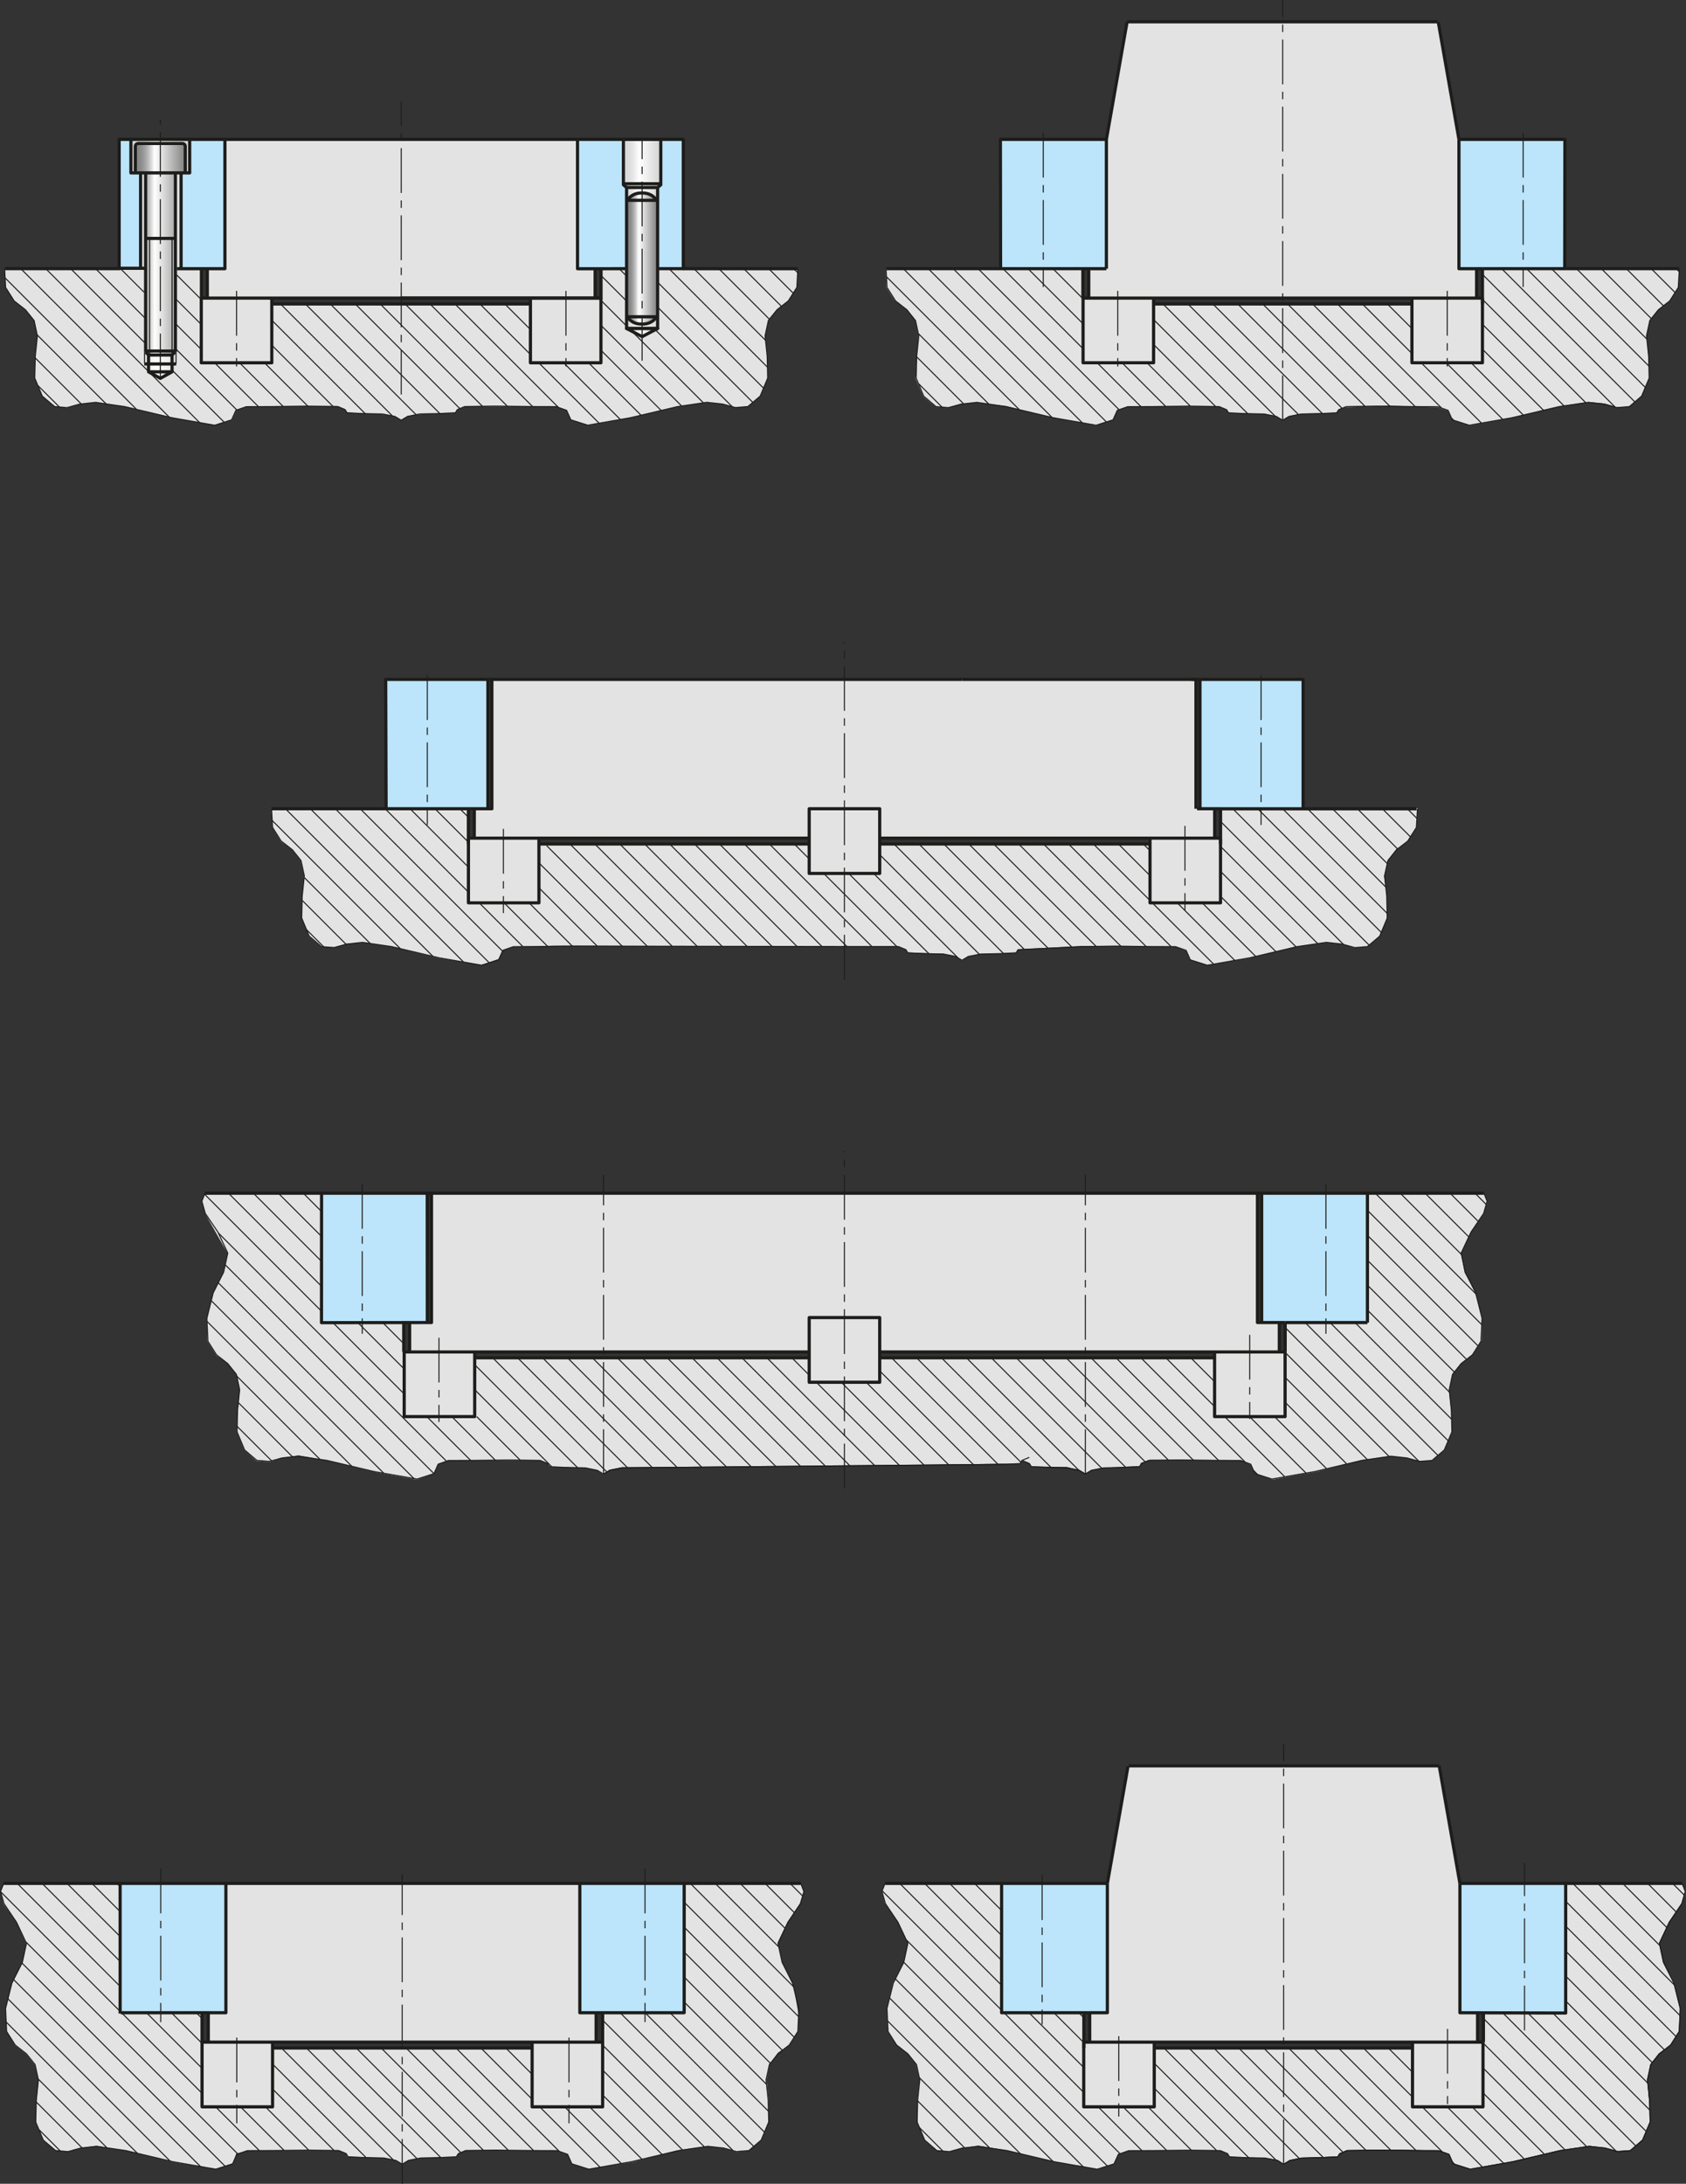 <?xml version="1.0" encoding="UTF-8"?>
<svg xmlns="http://www.w3.org/2000/svg" xmlns:xlink="http://www.w3.org/1999/xlink" viewBox="0 0 451.92 585.08">
  <rect x="0" y="0" width="451.92" height="585.08" fill="#333333" stroke="none"/>
  <defs>
    <style>
      .cls-1 {
        fill: url(#linear-gradient);
      }

      .cls-1, .cls-2, .cls-3, .cls-4, .cls-5, .cls-6 {
        stroke-width: 0px;
      }

      .cls-2 {
        fill: #e3e3e3;
      }

      .cls-3 {
        fill: url(#linear-gradient-2);
      }

      .cls-4 {
        fill: url(#linear-gradient-3);
      }

      .cls-5 {
        fill: #bce4fa;
      }

      .cls-7, .cls-8, .cls-9 {
        fill: none;
        stroke: #1d1d1b;
        stroke-linejoin: round;
      }

      .cls-7, .cls-9 {
        stroke-width: .28px;
      }

      .cls-8 {
        stroke-width: .85px;
      }

      .cls-9 {
        stroke-dasharray: 0 0 0 0 12 2 2 2;
      }

      .cls-6 {
        fill: url(#linear-gradient-4);
      }
    </style>
    <linearGradient id="linear-gradient" x1="35" y1="69.36" x2="50.92" y2="69.36" gradientUnits="userSpaceOnUse">
      <stop offset="0" stop-color="#d6d6d6"/>
      <stop offset=".13" stop-color="#dadada"/>
      <stop offset=".27" stop-color="#e6e6e6"/>
      <stop offset=".4" stop-color="#fbfbfb"/>
      <stop offset=".42" stop-color="#fff"/>
      <stop offset="1" stop-color="#d1d1d1"/>
    </linearGradient>
    <linearGradient id="linear-gradient-2" x1="166.92" y1="63.86" x2="177.25" y2="63.86" xlink:href="#linear-gradient"/>
    <linearGradient id="linear-gradient-3" x1="36.08" y1="66.74" x2="49.75" y2="66.74" gradientUnits="userSpaceOnUse">
      <stop offset="0" stop-color="gray"/>
      <stop offset=".07" stop-color="#848484"/>
      <stop offset=".14" stop-color="#909090"/>
      <stop offset=".21" stop-color="#a5a5a5"/>
      <stop offset=".28" stop-color="#c2c2c2"/>
      <stop offset=".35" stop-color="#e7e7e7"/>
      <stop offset=".39" stop-color="#fff"/>
      <stop offset="1" stop-color="gray"/>
    </linearGradient>
    <linearGradient id="linear-gradient-4" x1="168" y1="69.24" x2="176.17" y2="69.24" xlink:href="#linear-gradient-3"/>
  </defs>
  <g id="Ebene_2" data-name="Ebene 2">
    <polygon class="cls-2" points="1.23 71.99 1.54 76.99 3.83 80.69 6 82.28 7.08 83.24 9.25 85.9 10.04 89.9 9.79 92.4 9.5 95.11 9.38 99.03 9.33 101.44 11.33 106.11 14.83 108.94 18.04 109.28 21.33 108.28 25.67 107.82 33.5 108.94 46.33 111.99 57.46 113.94 62.17 112.53 63.38 109.86 66 108.94 90.5 108.78 92.5 109.61 93.04 110.53 102.63 111.03 105.92 111.53 107.5 112.61 109.33 111.44 112.5 111.03 122.17 110.61 122.54 109.78 124.67 108.9 149.38 108.94 151.83 109.94 153.04 112.53 157.67 113.99 168.71 111.99 181.75 108.94 189.46 107.82 193.75 108.32 194.67 108.61 197.13 109.19 200.52 108.92 203.83 106.09 205.75 101.32 205.69 95.46 205.08 90.03 206 85.78 208.25 83.05 211.33 80.61 213.65 76.92 213.79 72.07 176.5 71.94 176.17 88.11 172.17 90.44 167.83 88.11 167.94 71.96 161.33 71.94 161.19 79.86 142.13 79.92 142.19 81.44 72.75 81.4 72.83 79.84 53.9 79.9 53.98 72.03 47.06 71.99 47.02 93.84 46.23 95.19 46.17 99.61 43 101.44 39.88 99.63 39.77 95.09 39.08 94.24 39 71.92 1.23 71.99"/>
    <polygon class="cls-2" points="60.25 37.36 60.33 71.86 55.5 72.19 55.42 79.69 159.5 79.86 159.42 72.03 154.92 72.19 154.67 37.44 60.25 37.36"/>
    <polygon class="cls-1" points="35 37.28 35 46.11 37.67 46.36 37.58 71.78 39 71.92 39.08 94.24 38.75 97.44 39.83 97.53 39.88 99.63 43 101.44 46.17 99.61 46.23 95.19 47.02 93.84 47.06 71.99 48.75 71.78 48.67 46.28 50.83 46.36 50.92 37.36 35 37.28"/>
    <polygon class="cls-3" points="167 37.28 166.92 49.53 168 50.53 167.83 88.11 172.17 90.44 176.17 88.11 176.08 50.36 177.25 49.36 177.08 37.44 167 37.28"/>
    <polygon class="cls-2" points="72.75 216.61 73 221.69 75.25 225.44 78.17 227.53 80.58 230.61 81.5 234.61 80.92 241.28 80.92 245.78 82.83 250.94 86.08 253.61 89.67 253.78 92.92 252.86 97.25 252.53 105.17 253.69 117.42 256.69 128.92 258.53 133.67 256.94 134.75 254.61 137.58 253.69 148.58 253.36 226.33 253.61 240.67 253.53 242.83 254.44 243.17 255.19 252.83 255.53 256.42 256.36 257.83 257.36 259.42 256.28 262.58 255.61 272.33 255.28 272.83 254.36 289.92 253.44 315 253.61 318 254.78 318.92 257.11 323.58 258.61 334.67 256.78 347.17 253.69 355.5 252.53 360.08 253.03 362.92 253.94 366.42 253.69 369.75 250.94 371.75 246.03 371.75 240.19 371 234.69 372 230.53 374.33 227.44 377.25 225.53 379.67 221.69 380 216.53 327.25 216.69 327.17 224.36 308.25 224.36 308.17 226.28 235.83 226.28 235.92 216.61 217 216.69 216.83 226.03 144.58 225.94 144.5 224.53 125.67 224.61 125.42 216.69 72.75 216.61"/>
    <polygon class="cls-2" points="131.83 181.94 131.83 216.61 127.08 216.78 127.17 224.44 216.92 224.36 217 216.69 235.92 216.61 235.75 224.61 325.67 224.69 325.42 216.69 320.33 216.36 320.5 182.03 131.83 181.94"/>
    <polygon class="cls-2" points="55 319.61 54.08 321.78 55 325.19 61 335.78 59.83 340.94 57.08 346.53 55.42 353.36 55.58 359.36 58 363.19 61 365.19 63.42 368.36 64.25 372.53 63.75 377.86 63.42 383.53 65.42 388.44 68.75 391.44 72.33 391.69 75.58 390.61 80.08 389.94 87.5 391.28 100.58 394.44 111.75 396.44 116.33 394.86 117.33 392.28 120.25 391.19 136.5 391.28 144.58 391.28 146.67 392.03 147.17 393.03 156.92 393.19 160.08 393.94 161.67 395.03 163.42 393.78 166.67 393.11 171.92 393.11 181.08 393.11 226.33 392.78 273.42 392.11 273.92 391.36 276 392.03 276.5 392.86 284.17 393.03 286 393.03 289.17 393.94 290.83 394.78 292.58 393.78 295.5 393.28 305.5 392.78 305.83 391.94 308.08 391.11 332.67 391.19 335.25 392.44 336.33 394.69 341 396.44 347.33 395.28 352.75 394.36 365.08 391.19 372.67 390.11 377 390.61 380.25 391.44 383.75 391.36 387.17 388.53 389.17 383.69 389 378.36 388.42 372.78 389.33 368.28 391.58 365.28 394.75 362.94 397.17 359.19 397.25 353.28 395.33 346.03 392.58 340.94 391.58 335.78 394.33 329.94 397.67 325.19 398.67 321.94 397.75 319.69 366.58 319.78 366.33 354.28 344.67 354.53 344.58 362.28 325.5 362.28 325.5 363.86 235.83 363.86 235.83 353.11 216.92 353.11 216.83 363.86 127.25 363.94 127.25 362.11 108.17 362.19 108.17 354.36 86.25 354.28 86.17 319.86 55 319.61"/>
    <polygon class="cls-2" points="115.75 319.86 115.75 354.44 109.83 354.36 109.83 362.19 216.92 362.11 216.92 353.11 235.83 353.11 235.83 362.19 342.75 362.28 342.75 354.19 336.92 354.19 337.08 319.78 115.75 319.86"/>
    <path class="cls-2" d="M1.25,504.44l-1.08,2.33.75,3.33,3.5,4.83,2.58,5.83-1,5.08-2.83,5.5-1.67,6.83.25,5.92,2.25,3.92,3,2.33,2.33,2.92,1,4.08-.58,5.92-.17,5.42,2,4.83,3.33,2.67,3.42.25,3.58-1,3.92-.5,8.17,1.33,12.58,3.08,11.25,1.83,4.58-1.5.92-2.67,3.08-.75,24.33-.17,2.08.83.25.92,9.92.33,3,.67,1.83,1,1.67-1.08,3-.58,9.75-.25.58-.92,1.92-.92h8.42l16.25.17,2.75,1,1.08,2.5,4.58,1.42,11.83-1.92,11.75-3.08,8.42-1.17,4.25.58,3.33,1,3.25-.33,3.42-2.92,1.92-4.83v-6.17l-.5-5.08.83-4.17,2.17-3.08,3.17-2.17,2.25-3.58.17-4.33-1.42-8-2.92-6-1.25-5.5,2.58-5.42,3.33-5,1-3.08-.92-2.58-31.08.25.08,34.25-21.75.42-.17,7.83-19,.17.08,1.58-69.75.08s.42-2.42.33-2c-.08.42-18.92.42-18.92.42l-.25-8.17h-21.75l-.17-34.42-30.92-.33Z"/>
    <polygon class="cls-2" points="60.5 504.53 60.75 538.94 55.75 539.44 56 546.86 159.83 546.94 159.58 539.19 155.42 539.28 155.5 504.53 60.5 504.53"/>
    <polygon class="cls-2" points="237.25 504.61 236.33 506.78 237.17 509.94 240.67 514.86 243.33 520.69 242.25 525.78 239.33 531.28 237.75 537.94 237.92 544.28 240.25 547.78 243.25 550.19 245.5 553.03 246.5 557.28 245.92 562.44 245.83 566.03 245.92 568.61 247.83 573.44 251.08 576.19 254.5 576.53 257.83 575.53 262.25 574.86 269.58 576.11 282 579.03 293.92 581.19 298.58 579.78 299.75 577.19 302.5 576.19 327.17 576.11 329.08 576.94 329.42 577.86 339.25 578.19 342.5 578.69 344.08 579.78 345.92 578.69 349.08 578.11 358.67 577.78 359.08 576.94 361.08 576.11 375.75 575.94 385.42 576.19 388.42 577.28 389.58 579.78 394.17 581.28 405.58 579.03 417.33 576.28 426.08 574.94 430.42 575.61 433.08 576.28 437.08 576.19 440.25 573.28 442.33 568.53 442.08 563.69 441.58 557.44 442.5 553.03 444.58 550.19 447.75 548.03 450.17 544.11 450.42 538.11 448.67 530.94 445.83 525.53 444.75 520.86 447.33 515.03 450.92 509.94 451.92 506.78 450.83 504.44 419.42 504.53 419.67 539.28 397.75 539.44 397.5 547.36 378.5 547.19 378.58 548.78 309.58 548.78 309.33 547.19 290.58 547.19 290.33 539.36 268.5 539.11 268.5 504.86 237.25 504.61"/>
    <polygon class="cls-2" points="302.33 472.86 296.83 504.61 296.75 539.36 292.17 539.36 292.17 547.11 396.08 547.19 395.92 539.28 391.25 539.28 391.25 504.78 385.58 473.03 302.33 472.86"/>
    <polygon class="cls-2" points="237.42 71.94 237.58 77.03 239.83 80.53 243.17 83.03 245.33 85.78 246.17 90.03 245.75 95.69 245.42 101.44 247.5 106.28 250.83 109.03 254.08 109.28 257.67 108.19 261.75 107.86 269.58 108.78 281.83 111.86 289.83 113.28 293.75 114.03 298.33 112.44 299.42 110.03 302.17 108.94 326.67 108.86 328.92 109.78 329.33 110.61 339.17 110.94 342.17 111.53 343.83 112.53 345.42 111.53 348.83 110.86 358.17 110.61 358.67 109.78 360.67 109.11 372.75 108.69 385.25 109.11 388.08 110.03 389.33 112.44 393.92 114.03 404.42 112.11 417.67 108.94 425.75 107.69 430.08 108.11 433.5 109.11 436.67 108.94 440 106.03 442.08 101.11 441.83 95.36 441.33 89.78 442.17 85.94 444.42 82.94 447.58 80.53 449.92 77.03 450 71.78 397.58 72.03 397.42 79.86 378.67 79.86 378.5 81.69 309.5 81.53 309.17 79.94 290.25 79.69 290.5 71.94 237.42 71.94"/>
    <polygon class="cls-2" points="302.25 5.61 296.58 37.28 296.5 71.94 291.75 72.19 291.83 79.94 395.67 79.86 395.67 71.86 391 71.69 390.92 37.28 385.58 5.69 302.25 5.61"/>
  </g>
  <g id="Ebene_3" data-name="Ebene 3">
    <polygon class="cls-4" points="42.92 38.53 36.83 38.44 36.08 39.19 36.17 45.94 39.17 46.44 39.08 94.24 39.77 95.09 46.23 95.19 47.02 93.84 47.17 46.36 49.75 46.11 49.58 39.28 48.83 38.28 42.92 38.53"/>
    <polygon class="cls-6" points="172.17 51.78 169.92 52.11 168 53.61 168 84.61 169.75 86.28 172.17 86.69 174.08 86.36 176.17 84.86 176.08 53.69 174.42 52.19 172.17 51.78"/>
  </g>
  <g id="Ebene_1" data-name="Ebene 1">
    <polygon class="cls-5" points="31.94 37.34 31.94 71.88 37.69 71.88 37.69 46.32 35.09 46.32 35.09 37.34 31.94 37.34 31.94 37.34"/>
    <polygon class="cls-5" points="50.84 37.34 50.84 46.32 48.54 46.32 48.54 71.9 60.29 71.9 60.29 37.34 50.84 37.34 50.84 37.34"/>
    <polygon class="cls-5" points="154.8 37.35 154.8 71.99 167.99 71.99 167.99 50.24 167.1 49.35 167.1 37.35 154.8 37.35 154.8 37.35"/>
    <polygon class="cls-5" points="177.12 37.34 177.12 49.51 176.27 50.36 176.27 71.98 183.15 71.98 183.15 37.34 177.12 37.34 177.12 37.34"/>
    <polygon class="cls-5" points="268.15 37.34 296.56 37.34 296.56 71.99 268.15 71.99 268.15 37.34 268.15 37.34"/>
    <polygon class="cls-5" points="391.06 37.34 419.46 37.34 419.46 71.99 391.06 71.99 391.06 37.34 391.06 37.34"/>
    <polygon class="cls-5" points="321.64 182.03 349.29 182.03 349.29 216.68 321.64 216.68 321.64 182.03 321.64 182.03"/>
    <polygon class="cls-5" points="103.39 182.03 130.78 182.03 130.78 216.68 103.39 216.68 103.39 182.03 103.39 182.03"/>
    <polygon class="cls-5" points="86.17 319.95 114.47 319.95 114.47 354.38 86.17 354.38 86.17 319.95 86.17 319.95"/>
    <polygon class="cls-5" points="338.18 319.69 366.53 319.69 366.53 354.35 338.18 354.35 338.18 319.69 338.18 319.69"/>
    <polygon class="cls-5" points="391.32 504.61 419.67 504.61 419.67 539.34 391.32 539.34 391.32 504.61 391.32 504.61"/>
    <polygon class="cls-5" points="268.47 504.61 296.82 504.61 296.82 539.26 268.47 539.26 268.47 504.61 268.47 504.61"/>
    <polygon class="cls-5" points="155.39 504.89 183.41 504.89 183.41 539.26 155.39 539.26 155.39 504.89 155.39 504.89"/>
    <polygon class="cls-5" points="32.2 504.61 60.56 504.61 60.56 539.26 32.2 539.26 32.2 504.61 32.2 504.61"/>
    <path class="cls-8" d="M290.26,71.99h6.3M296.56,71.99v-34.65M290.31,79.87h53.5M290.26,79.87v-7.88M291.83,79.87v-7.88M309.36,81.44h34.45M395.79,79.87h-51.98M369.01,81.44h-25.2M237.56,71.98h52.7M397.34,79.87h-53.54M397.36,81.47v-9.48M395.79,79.87v-7.88M378.45,81.44h-34.64M450.07,71.98h-52.71M385.51,5.84h-83.4M296.56,37.34l5.55-31.5M391.06,37.34l-5.55-31.5M55.57,79.87v-7.88M72.68,81.44h34.86M161.1,79.87h-53.55M132.75,81.44h-25.2M159.52,79.87v-7.88M142.16,81.44h-34.62M47.02,94.34v-48.02M39.03,94.34v-48.02M39.82,95.12h6.3M46.12,95.12l.79-.79M39.82,95.12l-.79-.79M46.74,63.88h-7.71M39.03,94.05h7.87M38.68,97.51h8.57M46.12,99.62v-4.5M39.82,95.12v4.5M183.15,71.99h0ZM235.8,224.56h22.05M153.9,224.56h63M135,224.56h18.9M125.55,226.13v-9.45M235.8,226.13h22.05M144.7,226.13h72.2M257.85,182.03h63M325.58,224.56h-67.73M298.81,226.13h-40.95M327.16,216.68h-6.3M320.57,216.68v-34.65M257.85,182.03h63M327.15,224.56h-69.3M327.16,226.13v-9.45M325.58,224.56v-7.88M308.24,226.13h-50.38M379.71,216.7h-52.56M130.78,216.68v-34.65M321.64,216.68v-34.65M209.03,319.69H54.93M243.68,319.69h-34.65M338.18,319.69h-94.5M108.22,362.22h53.55M108.22,362.22v-7.87M109.8,362.22v-7.87M127.29,363.79h34.48M209.03,319.69h17.33M215.33,362.22h-53.55M186.97,363.79h-25.2M209.03,319.69h17.33M216.93,362.22h-55.16M216.8,363.79h-55.03M338.18,354.34v-34.65M338.18,319.69h59.59M366.53,319.69v34.66M344.48,362.22h-53.55M344.48,362.22v-7.87M342.91,362.22v-7.87M325.55,363.79h-34.62M243.68,319.69h-17.33M237.38,362.22h53.55M265.73,363.79h25.2M366.53,354.35h-22.05M243.68,319.69h-17.33M235.85,362.22h55.08M235.83,363.79h55.1M39.82,99.62l3.15,1.75,3.15-1.75h-6.3ZM72.85,79.87v17.33h-18.9v-17.33M47.48,71.99h12.81v-34.65M35.09,37.34v8.98h15.75v-8.98M36.27,46.32v-7.09c0-.21.08-.41.23-.56.15-.15.35-.23.56-.23h11.81c.21,0,.41.08.56.23.15.15.23.35.23.56v7.09M161.08,79.87v17.33h-18.9v-17.33M296.82,504.61h-59.59M290.49,547.14h53.58M290.52,548.71v-9.45M292.09,547.14v-7.87M309.41,548.71h34.66M391.32,504.61h59.59M396.05,547.14h-51.98M369.27,548.71h-25.2M391.32,504.61h59.59M397.67,547.14h-53.6M397.62,547.14v-7.87M396.05,547.14v-7.87M378.58,548.71h-34.51M385.77,473.11h-83.4M296.82,504.61l5.55-31.5M391.32,504.61l-5.55-31.5M107.81,504.61H.97M54.26,547.14h53.55M55.83,547.14v-7.87M73.15,548.71h34.66M107.81,504.61h106.84M161.36,547.14h-53.55M133.01,548.71h-25.2M107.81,504.61h106.84M161.36,547.14h-53.55M159.79,547.14v-7.87M142.67,548.71h-34.87M183.41,539.26h0ZM73.06,547.14v17.33h-18.9v-24.99M32.37,539.26h28.18v-34.65M32.2,504.61v34.86M142.63,547.14v17.33h18.9v-24.99M183.39,504.61v34.86M183.6,539.26h-28.18v-34.65"/>
    <path class="cls-9" d="M343.81,112.59V0M343.81,112.59V32.43M343.81,112.59V32.43M343.81,112.59V32.43M107.55,105.7V27.19M42.97,101.37V32.11M226.35,262.45v-90.36M161.77,394.94v-80.16M161.77,394.94v-80.16M161.77,394.94v-80.16M290.93,394.94v-80.16M290.93,394.94v-80.16M290.93,394.94v-80.16M226.35,398.78v-90.36M344.07,579.86v-112.59M344.07,579.86v-80.15M344.07,579.86v-80.15M344.07,579.86v-80.15M107.81,585.08v-82.91"/>
    <path class="cls-7" d="M237.5,71.98l.26,5.03,2.3,3.62,3.02,2.36,2.31,2.88.89,4.11-.57,5.49-.14,5.82,2.02,4.84,3.3,2.81,3.34.27,3.4-.94,4.25-.47,7.81,1.14,12.68,2.99,11.44,2,4.53-1.44,1.14-2.55,2.8-.98,6.43-.02,9.95-.13,8.14.13,1.96.82.52.84,4.18.21,5.4.12,3.25.65,1.68,1.01M450.14,71.98l-.29,5.03-2.3,3.62-3.02,2.36-2.31,2.88-.88,4.11.57,5.49.14,5.82-2.02,4.84-3.3,2.81-3.34.27-3.4-.94-4.25-.47-7.81,1.14-12.68,2.99-11.44,2-4.53-1.44-1.14-2.55-2.8-.98-6.43-.02-9.95-.13-8.14.13-1.97.82-.52.84-4.18.21-5.4.12-3.25.65-1.68,1.01M450.04,72.74l-.79-.79M448.99,78.37l-6.42-6.42M445.88,81.94l-9.99-9.99M442.62,85.37l-13.42-13.42M441.43,90.85l-18.9-18.9M441.97,98.08l-26.1-26.1M441,103.79l-31.81-31.81M438.2,107.67l-35.62-35.62M432.92,109.07l-35.51-35.51M425.05,107.89l-27.69-27.69M419.22,108.74l-21.8-21.8M413.72,109.92l-16.36-16.36M408.31,111.2l-13.98-13.98M378.45,88.02l-6.49-6.49M402.79,112.35l-15.26-15.26M397.09,113.35l-16.15-16.15M378.5,94.75l-13.31-13.31M389.68,112.61l-.65-.65M379.32,108.93l-27.49-27.49M372.55,108.85l-27.41-27.41M365.87,108.85l-22.06-22.06M343.81,86.79l-5.35-5.35M359.72,109.38l-15.91-15.91M343.81,93.47l-12.03-12.03M354.45,110.79l-10.64-10.64M343.81,100.15l-18.71-18.71M348.04,111.07l-4.23-4.23M343.81,106.84l-25.2-25.2M341.8,111.51l-29.94-29.94M334.44,110.83l-25.16-25.15M325.84,108.92l-16.48-16.48M319.05,108.81l-11.62-11.62M290.26,80.01l-8.04-8.04M312.44,108.88l-11.69-11.69M290.35,86.79l-14.86-14.86M290.26,93.39l-21.39-21.39M305.82,108.94l-11.72-11.72M290.1,113.27l-41.32-41.32M281.98,111.83l-39.88-39.88M273.23,109.77l-35.59-35.59M265.03,108.25l-18.89-18.89M258.29,108.19l-12.59-12.59M252.48,109.06l-6.28-6.28M1.24,71.98l.26,5.03,2.3,3.62,3.02,2.36,2.31,2.88.89,4.11-.57,5.49-.14,5.82,2.02,4.84,3.3,2.81,3.34.27,3.4-.94,4.25-.47,7.81,1.14,12.68,2.99,11.44,2,4.53-1.44,1.14-2.55,2.8-.98,6.43-.02,9.95-.13,8.14.13,1.97.82.52.84,4.18.21,5.4.12,3.25.65,1.68,1.01M213.86,71.99l-.27,5.01-2.3,3.62-3.02,2.36-2.31,2.88-.89,4.11.57,5.49.14,5.82-2.02,4.84-3.3,2.81-3.34.27-3.4-.94-4.25-.47-7.81,1.14-12.68,2.99-11.44,2-4.53-1.44-1.14-2.55-2.8-.98-6.43-.02-9.95-.13-8.14.13-1.97.82-.52.84-4.18.21-5.4.12-3.25.65-1.68,1.01"/>
    <path class="cls-8" d="M48.54,71.9v-25.58M37.68,71.6v-25.28"/>
    <line class="cls-7" x1="40.1" y1="95.12" x2="40.1" y2="64.09"/>
    <line class="cls-7" x1="46.12" y1="95.12" x2="46.12" y2="64.09"/>
    <line class="cls-7" x1="47.19" y1="94.34" x2="47.19" y2="97.37"/>
    <line class="cls-7" x1="38.75" y1="94.34" x2="38.75" y2="97.37"/>
    <line class="cls-7" x1="107.55" y1="87.08" x2="101.91" y2="81.44"/>
    <line class="cls-7" x1="107.55" y1="93.76" x2="95.23" y2="81.44"/>
    <line class="cls-7" x1="107.55" y1="100.44" x2="88.54" y2="81.44"/>
    <line class="cls-7" x1="107.55" y1="107.13" x2="81.84" y2="81.42"/>
    <line class="cls-7" x1="105.18" y1="111.44" x2="75.26" y2="81.52"/>
    <line class="cls-7" x1="97.88" y1="110.82" x2="73.02" y2="85.96"/>
    <line class="cls-7" x1="89.28" y1="108.91" x2="73.01" y2="92.64"/>
    <line class="cls-7" x1="82.5" y1="108.81" x2="70.88" y2="97.19"/>
    <line class="cls-7" x1="53.94" y1="80.25" x2="47.38" y2="73.69"/>
    <line class="cls-7" x1="75.9" y1="108.89" x2="64.2" y2="97.19"/>
    <line class="cls-7" x1="53.95" y1="86.94" x2="47.2" y2="80.19"/>
    <line class="cls-7" x1="53.89" y1="93.57" x2="47.18" y2="86.86"/>
    <line class="cls-7" x1="69.26" y1="108.94" x2="57.48" y2="97.15"/>
    <line class="cls-7" x1="38.63" y1="78.31" x2="32.25" y2="71.93"/>
    <line class="cls-7" x1="63.48" y1="109.84" x2="46.9" y2="93.26"/>
    <line class="cls-7" x1="38.97" y1="85.32" x2="25.57" y2="71.93"/>
    <line class="cls-7" x1="60.08" y1="113.12" x2="46.34" y2="99.38"/>
    <line class="cls-7" x1="36.59" y1="109.68" x2="1.39" y2="74.48"/>
    <line class="cls-7" x1="28.43" y1="108.2" x2="9.97" y2="89.74"/>
    <line class="cls-7" x1="21.77" y1="108.22" x2="9.43" y2="95.89"/>
    <line class="cls-7" x1="15.9" y1="109.03" x2="10.14" y2="103.28"/>
    <line class="cls-7" x1="213.77" y1="73.02" x2="212.57" y2="71.82"/>
    <line class="cls-7" x1="212.61" y1="78.54" x2="205.89" y2="71.82"/>
    <line class="cls-7" x1="209.45" y1="82.06" x2="199.2" y2="71.82"/>
    <line class="cls-7" x1="206.23" y1="85.53" x2="192.52" y2="71.82"/>
    <line class="cls-7" x1="205.2" y1="91.18" x2="185.84" y2="71.82"/>
    <line class="cls-7" x1="205.72" y1="98.38" x2="179.36" y2="72.02"/>
    <line class="cls-7" x1="204.65" y1="103.99" x2="176.22" y2="75.57"/>
    <line class="cls-7" x1="201.78" y1="107.81" x2="176.17" y2="82.19"/>
    <line class="cls-7" x1="168" y1="74.03" x2="166" y2="72.03"/>
    <line class="cls-7" x1="196.26" y1="108.96" x2="175.4" y2="88.11"/>
    <line class="cls-7" x1="167.83" y1="80.54" x2="160.94" y2="73.65"/>
    <line class="cls-7" x1="188.54" y1="107.93" x2="161.23" y2="80.62"/>
    <line class="cls-7" x1="182.71" y1="108.78" x2="161.07" y2="87.14"/>
    <line class="cls-7" x1="177.22" y1="109.98" x2="161.05" y2="93.81"/>
    <line class="cls-7" x1="171.82" y1="111.25" x2="157.58" y2="97.02"/>
    <line class="cls-7" x1="142.22" y1="88.34" x2="135.43" y2="81.55"/>
    <line class="cls-7" x1="166.28" y1="112.4" x2="151.05" y2="97.17"/>
    <line class="cls-7" x1="160.59" y1="113.39" x2="144.39" y2="97.19"/>
    <line class="cls-7" x1="142.06" y1="94.86" x2="128.64" y2="81.44"/>
    <line class="cls-7" x1="142.76" y1="108.93" x2="115.27" y2="81.44"/>
    <line class="cls-7" x1="136" y1="108.85" x2="108.59" y2="81.44"/>
    <line class="cls-7" x1="129.32" y1="108.86" x2="107.55" y2="87.08"/>
    <line class="cls-7" x1="123.25" y1="109.47" x2="107.55" y2="93.76"/>
    <line class="cls-7" x1="117.91" y1="110.81" x2="107.55" y2="100.44"/>
    <line class="cls-7" x1="111.54" y1="111.12" x2="107.55" y2="107.13"/>
    <polyline class="cls-7" points="72.79 216.69 73.06 221.69 75.35 225.32 78.38 227.68 80.68 230.55 81.57 234.66 81 240.15 80.86 245.97 82.88 250.81 86.18 253.62 89.52 253.89 92.92 252.95 97.18 252.48 104.99 253.62 117.67 256.61 129.11 258.61 133.64 257.17 134.79 254.62 137.58 253.64 144.01 253.62 153.96 253.49 240.86 253.62 242.82 254.44 243.34 255.28 247.52 255.5 252.92 255.62 256.17 256.26 257.85 257.28"/>
    <polyline class="cls-7" points="379.94 216.7 379.65 221.69 377.35 225.32 374.33 227.68 372.02 230.55 371.13 234.66 371.71 240.15 371.84 245.97 369.82 250.81 366.52 253.62 363.18 253.89 359.78 252.95 355.53 252.48 347.72 253.62 335.04 256.61 323.59 258.61 319.06 257.17 317.92 254.62 315.12 253.64 308.69 253.62 298.74 253.49 290.6 253.62 272.88 254.44 272.37 255.28 268.18 255.5 262.79 255.62 259.54 256.26 257.85 257.28"/>
    <line class="cls-7" x1="379.76" y1="219.23" x2="377.23" y2="216.7"/>
    <line class="cls-7" x1="378.05" y1="224.21" x2="370.55" y2="216.7"/>
    <line class="cls-7" x1="374.61" y1="227.45" x2="363.86" y2="216.7"/>
    <line class="cls-7" x1="371.84" y1="231.37" x2="357.18" y2="216.7"/>
    <line class="cls-7" x1="371.44" y1="237.65" x2="350.63" y2="216.83"/>
    <line class="cls-7" x1="371.81" y1="244.7" x2="344.04" y2="216.93"/>
    <line class="cls-7" x1="370.24" y1="249.81" x2="337.36" y2="216.93"/>
    <line class="cls-7" x1="366.98" y1="253.23" x2="330.8" y2="217.05"/>
    <line class="cls-7" x1="360.11" y1="253.04" x2="327.05" y2="219.98"/>
    <line class="cls-7" x1="353.2" y1="252.82" x2="327.12" y2="226.74"/>
    <line class="cls-7" x1="347.4" y1="253.7" x2="327.19" y2="233.49"/>
    <line class="cls-7" x1="341.99" y1="254.97" x2="327.33" y2="240.31"/>
    <line class="cls-7" x1="308.25" y1="227.92" x2="306.46" y2="226.13"/>
    <line class="cls-7" x1="336.58" y1="256.25" x2="322.23" y2="241.89"/>
    <line class="cls-7" x1="308.25" y1="234.6" x2="299.98" y2="226.32"/>
    <line class="cls-7" x1="330.97" y1="257.32" x2="315.55" y2="241.89"/>
    <line class="cls-7" x1="307.21" y1="253.6" x2="279.73" y2="226.13"/>
    <line class="cls-7" x1="300.44" y1="253.52" x2="273.05" y2="226.13"/>
    <line class="cls-7" x1="293.81" y1="253.57" x2="266.37" y2="226.13"/>
    <line class="cls-7" x1="287.33" y1="253.77" x2="259.69" y2="226.13"/>
    <line class="cls-7" x1="280.94" y1="254.07" x2="253" y2="226.13"/>
    <line class="cls-7" x1="274.55" y1="254.36" x2="246.32" y2="226.13"/>
    <line class="cls-7" x1="268.97" y1="255.46" x2="239.64" y2="226.13"/>
    <line class="cls-7" x1="262.5" y1="255.67" x2="235.8" y2="228.98"/>
    <line class="cls-7" x1="256.77" y1="256.63" x2="234.15" y2="234.01"/>
    <line class="cls-7" x1="248.99" y1="255.53" x2="227.47" y2="234.01"/>
    <line class="cls-7" x1="240.4" y1="253.62" x2="226.35" y2="239.57"/>
    <line class="cls-7" x1="226.35" y1="239.57" x2="220.78" y2="234.01"/>
    <line class="cls-7" x1="216.9" y1="230.12" x2="212.91" y2="226.13"/>
    <line class="cls-7" x1="233.71" y1="253.61" x2="226.35" y2="246.25"/>
    <line class="cls-7" x1="226.35" y1="246.25" x2="206.23" y2="226.13"/>
    <line class="cls-7" x1="227.01" y1="253.6" x2="226.35" y2="252.94"/>
    <line class="cls-7" x1="226.35" y1="252.94" x2="199.54" y2="226.13"/>
    <line class="cls-7" x1="220.32" y1="253.59" x2="192.86" y2="226.13"/>
    <line class="cls-7" x1="213.63" y1="253.58" x2="186.18" y2="226.13"/>
    <line class="cls-7" x1="206.94" y1="253.57" x2="179.5" y2="226.13"/>
    <line class="cls-7" x1="200.24" y1="253.56" x2="172.81" y2="226.13"/>
    <line class="cls-7" x1="193.55" y1="253.55" x2="166.13" y2="226.13"/>
    <line class="cls-7" x1="186.86" y1="253.54" x2="159.45" y2="226.13"/>
    <line class="cls-7" x1="180.17" y1="253.53" x2="153.05" y2="226.41"/>
    <line class="cls-7" x1="173.48" y1="253.52" x2="146.53" y2="226.58"/>
    <line class="cls-7" x1="166.78" y1="253.51" x2="144.57" y2="231.29"/>
    <line class="cls-7" x1="160.09" y1="253.5" x2="144.3" y2="237.71"/>
    <line class="cls-7" x1="125.42" y1="218.83" x2="123.58" y2="216.99"/>
    <line class="cls-7" x1="153.41" y1="253.5" x2="141.79" y2="241.88"/>
    <line class="cls-7" x1="125.55" y1="225.64" x2="116.74" y2="216.83"/>
    <line class="cls-7" x1="146.81" y1="253.58" x2="135.11" y2="241.88"/>
    <line class="cls-7" x1="125.67" y1="232.44" x2="110.21" y2="216.98"/>
    <line class="cls-7" x1="125.55" y1="239.01" x2="103.5" y2="216.95"/>
    <line class="cls-7" x1="140.17" y1="253.63" x2="128.56" y2="242.01"/>
    <line class="cls-7" x1="103.5" y1="216.95" x2="103.25" y2="216.7"/>
    <line class="cls-7" x1="124.26" y1="257.76" x2="83.2" y2="216.7"/>
    <line class="cls-7" x1="116.04" y1="256.23" x2="76.52" y2="216.7"/>
    <line class="cls-7" x1="107.29" y1="254.16" x2="72.97" y2="219.84"/>
    <line class="cls-7" x1="99.23" y1="252.78" x2="81.53" y2="235.08"/>
    <line class="cls-7" x1="92.76" y1="253" x2="80.97" y2="241.21"/>
    <line class="cls-7" x1="86.75" y1="253.66" x2="82.16" y2="249.08"/>
    <polyline class="cls-7" points="54.93 319.69 54.11 321.84 55.02 325.1 58.42 330.12 61.05 335.74 59.95 340.83 57.15 346.38 55.45 353.2 55.73 359.35 58.03 362.98 61.05 365.34 63.36 368.22 64.24 372.33 63.67 377.82 63.54 383.63 65.56 388.47 68.86 391.28 72.2 391.55 75.6 390.62 79.85 390.15 87.66 391.28 100.34 394.28 111.78 396.27 116.32 394.83 117.46 392.28 120.26 391.3 126.68 391.28 136.63 391.16 144.78 391.28 146.74 392.1 147.26 392.95 151.44 393.16 156.84 393.28 160.09 393.93 161.77 394.94"/>
    <polyline class="cls-7" points="275.9 390.46 273.93 391.28 273.93 391.28"/>
    <polyline class="cls-7" points="269.23 392.34 166.71 393.28 163.46 393.93 161.77 394.94"/>
    <polyline class="cls-7" points="273.93 391.28 273.42 392.13 269.23 392.34 166.71 393.28 163.46 393.93 161.77 394.94"/>
    <polyline class="cls-7" points="397.77 319.69 398.6 321.84 397.68 325.1 394.29 330.12 391.65 335.74 392.75 340.83 395.55 346.38 397.25 353.2 396.97 359.35 394.68 362.98 391.65 365.34 389.34 368.22 388.46 372.33 389.03 377.82 389.17 383.63 387.14 388.47 383.85 391.28 380.51 391.55 377.11 390.62 372.85 390.15 365.04 391.28 352.36 394.28 340.92 396.27 336.39 394.83 335.24 392.28 332.45 391.3 326.02 391.28 316.07 391.16 307.93 391.28 305.96 392.1 305.44 392.95 301.26 393.16 295.86 393.28 292.62 393.93 290.93 394.94"/>
    <polyline class="cls-7" points="273.93 391.28 275.9 392.1 275.9 392.1"/>
    <polyline class="cls-7" points="280.6 393.16 286 393.28 289.25 393.93 290.93 394.94"/>
    <polyline class="cls-7" points="275.9 392.1 276.42 392.95 280.6 393.16 286 393.28 289.25 393.93 290.93 394.94"/>
    <line class="cls-7" x1="290.93" y1="368.95" x2="285.77" y2="363.79"/>
    <line class="cls-7" x1="290.93" y1="375.64" x2="279.09" y2="363.79"/>
    <line class="cls-7" x1="290.93" y1="382.32" x2="272.4" y2="363.79"/>
    <line class="cls-7" x1="290.93" y1="389" x2="265.73" y2="363.8"/>
    <line class="cls-7" x1="289.16" y1="393.91" x2="259.14" y2="363.89"/>
    <line class="cls-7" x1="281.75" y1="393.19" x2="252.38" y2="363.81"/>
    <line class="cls-7" x1="254.31" y1="392.48" x2="232.25" y2="370.42"/>
    <line class="cls-7" x1="247.69" y1="392.54" x2="225.57" y2="370.42"/>
    <line class="cls-7" x1="241.07" y1="392.6" x2="218.89" y2="370.42"/>
    <line class="cls-7" x1="216.87" y1="368.4" x2="212.32" y2="363.85"/>
    <line class="cls-7" x1="234.45" y1="392.66" x2="205.61" y2="363.83"/>
    <line class="cls-7" x1="227.82" y1="392.72" x2="199.02" y2="363.92"/>
    <line class="cls-7" x1="221.2" y1="392.78" x2="192.28" y2="363.86"/>
    <line class="cls-7" x1="194.71" y1="393.02" x2="165.48" y2="363.79"/>
    <line class="cls-7" x1="188.09" y1="393.08" x2="161.77" y2="366.76"/>
    <line class="cls-7" x1="161.77" y1="366.76" x2="158.8" y2="363.79"/>
    <line class="cls-7" x1="181.47" y1="393.14" x2="161.77" y2="373.45"/>
    <line class="cls-7" x1="161.77" y1="373.45" x2="152.12" y2="363.79"/>
    <line class="cls-7" x1="174.85" y1="393.2" x2="161.77" y2="380.13"/>
    <line class="cls-7" x1="161.77" y1="380.13" x2="145.44" y2="363.79"/>
    <line class="cls-7" x1="168.23" y1="393.26" x2="161.77" y2="386.81"/>
    <line class="cls-7" x1="161.77" y1="386.81" x2="138.75" y2="363.79"/>
    <line class="cls-7" x1="162.68" y1="394.4" x2="161.77" y2="393.5"/>
    <line class="cls-7" x1="161.77" y1="393.5" x2="132.22" y2="363.94"/>
    <line class="cls-7" x1="154.83" y1="393.24" x2="127.29" y2="365.69"/>
    <line class="cls-7" x1="86.17" y1="324.58" x2="81.29" y2="319.69"/>
    <line class="cls-7" x1="147.89" y1="392.98" x2="127.16" y2="372.24"/>
    <line class="cls-7" x1="86.17" y1="331.26" x2="74.6" y2="319.69"/>
    <line class="cls-7" x1="139.43" y1="391.2" x2="127.77" y2="379.54"/>
    <line class="cls-7" x1="108.22" y1="359.99" x2="102.61" y2="354.38"/>
    <line class="cls-7" x1="86.17" y1="337.94" x2="67.92" y2="319.69"/>
    <line class="cls-7" x1="132.75" y1="391.21" x2="121.09" y2="379.54"/>
    <line class="cls-7" x1="108.22" y1="366.67" x2="95.96" y2="354.41"/>
    <line class="cls-7" x1="86.17" y1="344.62" x2="61.24" y2="319.69"/>
    <line class="cls-7" x1="108.37" y1="373.51" x2="89.38" y2="354.51"/>
    <line class="cls-7" x1="126.15" y1="391.28" x2="114.27" y2="379.41"/>
    <line class="cls-7" x1="86.17" y1="351.3" x2="54.83" y2="319.96"/>
    <line class="cls-7" x1="110.94" y1="396.13" x2="58.51" y2="343.69"/>
    <line class="cls-7" x1="102.85" y1="394.71" x2="56.63" y2="348.49"/>
    <line class="cls-7" x1="94.3" y1="392.85" x2="55.49" y2="354.04"/>
    <line class="cls-7" x1="85.78" y1="391.01" x2="63.46" y2="368.69"/>
    <line class="cls-7" x1="78.39" y1="390.31" x2="63.88" y2="375.79"/>
    <line class="cls-7" x1="72.8" y1="391.39" x2="63.57" y2="382.17"/>
    <line class="cls-7" x1="398.36" y1="322.69" x2="395.36" y2="319.69"/>
    <line class="cls-7" x1="396.23" y1="327.24" x2="388.68" y2="319.69"/>
    <line class="cls-7" x1="393.7" y1="331.39" x2="382" y2="319.69"/>
    <line class="cls-7" x1="391.73" y1="336.1" x2="375.32" y2="319.69"/>
    <line class="cls-7" x1="395.63" y1="346.69" x2="368.63" y2="319.69"/>
    <line class="cls-7" x1="397.17" y1="354.91" x2="366.53" y2="324.27"/>
    <line class="cls-7" x1="396.18" y1="360.6" x2="366.53" y2="330.96"/>
    <line class="cls-7" x1="393.1" y1="364.21" x2="366.53" y2="337.64"/>
    <line class="cls-7" x1="389.83" y1="367.61" x2="366.53" y2="344.32"/>
    <line class="cls-7" x1="388.53" y1="373" x2="366.53" y2="351"/>
    <line class="cls-7" x1="389.09" y1="380.24" x2="363.27" y2="354.42"/>
    <line class="cls-7" x1="388.17" y1="386.01" x2="356.57" y2="354.41"/>
    <line class="cls-7" x1="385.42" y1="389.94" x2="349.87" y2="354.39"/>
    <line class="cls-7" x1="380.3" y1="391.5" x2="344.48" y2="355.68"/>
    <line class="cls-7" x1="372.34" y1="390.22" x2="344.48" y2="362.36"/>
    <line class="cls-7" x1="344.48" y1="362.36" x2="344.34" y2="362.22"/>
    <line class="cls-7" x1="366.51" y1="391.07" x2="344.49" y2="369.05"/>
    <line class="cls-7" x1="360.99" y1="392.24" x2="344.45" y2="375.69"/>
    <line class="cls-7" x1="355.59" y1="393.51" x2="341.73" y2="379.66"/>
    <line class="cls-7" x1="325.55" y1="370.16" x2="319.24" y2="363.85"/>
    <line class="cls-7" x1="350.07" y1="394.68" x2="334.92" y2="379.53"/>
    <line class="cls-7" x1="344.38" y1="395.67" x2="328.25" y2="379.54"/>
    <line class="cls-7" x1="325.55" y1="376.84" x2="312.5" y2="363.79"/>
    <line class="cls-7" x1="337.08" y1="395.05" x2="336.01" y2="393.98"/>
    <line class="cls-7" x1="326.63" y1="391.28" x2="299.13" y2="363.79"/>
    <line class="cls-7" x1="319.86" y1="391.21" x2="292.45" y2="363.79"/>
    <line class="cls-7" x1="313.18" y1="391.2" x2="290.93" y2="368.95"/>
    <line class="cls-7" x1="306.97" y1="391.68" x2="290.93" y2="375.64"/>
    <line class="cls-7" x1="301.75" y1="393.14" x2="290.93" y2="382.32"/>
    <line class="cls-7" x1="295.32" y1="393.39" x2="290.93" y2="389"/>
    <polyline class="cls-7" points="237.23 504.61 236.4 506.75 237.32 510.01 240.71 515.04 243.35 520.66 242.25 525.75 239.45 531.3 237.75 538.12 238.03 544.27 240.32 547.9 243.35 550.26 245.66 553.13 246.54 557.24 245.97 562.74 245.83 568.55 247.86 573.39 251.15 576.2 254.5 576.47 257.89 575.53 262.15 575.06 269.96 576.2 282.64 579.19 294.08 581.19 298.61 579.75 299.76 577.2 302.55 576.22 308.98 576.2 318.93 576.08 327.07 576.2 329.04 577.02 329.56 577.86 333.74 578.08 339.14 578.2 342.39 578.84 344.07 579.86"/>
    <polyline class="cls-7" points="450.91 504.61 451.74 506.75 450.82 510.01 447.43 515.04 444.79 520.66 445.89 525.75 448.69 531.3 450.39 538.12 450.11 544.27 447.82 547.9 444.79 550.26 442.48 553.13 441.6 557.24 442.17 562.74 442.31 568.55 440.28 573.39 436.99 576.2 433.64 576.47 430.25 575.53 425.99 575.06 418.18 576.2 405.5 579.19 394.06 581.19 389.53 579.75 388.38 577.2 385.59 576.22 379.16 576.2 369.21 576.08 361.07 576.2 359.1 577.02 358.58 577.86 354.4 578.08 349.01 578.2 345.76 578.84 344.07 579.86"/>
    <polyline class="cls-7" points="450.91 504.61 451.74 506.75 450.82 510.01 447.43 515.04 444.79 520.66 445.89 525.75 448.69 531.3 450.39 538.12 450.11 544.27 447.82 547.9 444.79 550.26 442.48 553.13 441.6 557.24 442.17 562.74 442.31 568.55 440.28 573.39 436.99 576.2 433.64 576.47 430.25 575.53 425.99 575.06 418.18 576.2 405.5 579.19 394.06 581.19 389.53 579.75 388.38 577.2 385.59 576.22 379.16 576.2 369.21 576.08 361.07 576.2 359.1 577.02 358.58 577.86 354.4 578.08 349.01 578.2 345.76 578.84 344.07 579.86"/>
    <line class="cls-7" x1="451.46" y1="507.75" x2="448.32" y2="504.61"/>
    <line class="cls-7" x1="449.3" y1="512.27" x2="441.64" y2="504.61"/>
    <line class="cls-7" x1="446.78" y1="516.43" x2="434.95" y2="504.61"/>
    <line class="cls-7" x1="444.92" y1="521.26" x2="428.27" y2="504.61"/>
    <line class="cls-7" x1="448.83" y1="531.85" x2="421.59" y2="504.61"/>
    <line class="cls-7" x1="450.31" y1="540.01" x2="419.67" y2="509.38"/>
    <line class="cls-7" x1="449.25" y1="545.63" x2="419.67" y2="516.06"/>
    <line class="cls-7" x1="446.14" y1="549.21" x2="419.67" y2="522.74"/>
    <line class="cls-7" x1="442.88" y1="552.63" x2="419.67" y2="529.42"/>
    <path class="cls-7" d="M441.69,558.12l-22.02-22.02M442.23,565.35l-25.86-25.86M441.26,571.06l-31.58-31.58M438.46,574.94l-35.49-35.49M433.18,576.34l-35.38-35.38M425.32,575.16l-28.03-28.03M419.48,576.01l-21.81-21.81M413.98,577.19l-16.3-16.3M408.58,578.47l-13.97-13.97M378.71,555.29l-6.46-6.45M403.05,579.62l-14.96-14.96M389.94,579.88l-.65-.65M379.58,576.2l-27.49-27.49M372.82,576.12l-27.41-27.41M366.13,576.12l-22.06-22.06M344.07,554.06l-5.35-5.35M359.98,576.65l-15.91-15.91M344.07,560.74l-12.03-12.03M354.71,578.06l-10.64-10.64M344.07,567.42l-18.71-18.71M348.3,578.34l-4.23-4.23M344.07,574.1l-25.2-25.2M342.06,578.78l-29.95-29.95M268.47,505.18l-.57-.57M334.7,578.1l-25.07-25.07M268.47,511.87l-7.26-7.26M290.45,540.54l-1.29-1.29M326.1,576.18l-16.69-16.69M268.47,518.55l-13.94-13.94M290.45,547.22l-7.87-7.87M319.32,576.08l-11.58-11.58M268.47,525.23l-20.62-20.62M312.71,576.15l-11.69-11.69M290.36,580.54l-50.36-50.35M282.24,579.1l-43.79-43.79M273.49,577.03l-35.59-35.59M265.3,575.52l-18.89-18.88M258.55,575.46l-12.59-12.59M252.74,576.33l-6.28-6.28M.97,504.61l-.82,2.15.91,3.26,3.39,5.03,2.64,5.62-1.1,5.09-2.8,5.55-1.7,6.82.28,6.15,2.3,3.62,3.02,2.36,2.31,2.87.89,4.11-.57,5.49-.14,5.81,2.02,4.84,3.3,2.81,3.34.27,3.4-.94,4.25-.47,7.81,1.14,12.68,2.99,11.44,2,4.53-1.44,1.14-2.55,2.8-.98,6.43-.02,9.95-.12,8.14.12,1.97.82.52.84,4.18.21,5.4.12,3.25.65,1.68,1.01M214.65,504.61l.83,2.15-.91,3.26-3.39,5.03-2.64,5.62,1.1,5.09,2.8,5.55,1.7,6.82-.28,6.15-2.3,3.62-3.02,2.36-2.31,2.87-.89,4.11.57,5.49.14,5.81-2.02,4.84-3.3,2.81-3.34.27-3.4-.94-4.25-.47-7.81,1.14-12.68,2.99-11.44,2-4.53-1.44-1.14-2.55-2.8-.98-6.43-.02-9.95-.12-8.14.12-1.97.82-.52.84-4.18.21-5.4.12-3.25.65-1.68,1.01M107.81,554.35l-5.64-5.64M107.81,561.03l-12.32-12.32M107.81,567.71l-19-19M107.81,574.4l-25.48-25.49M105.44,578.71l-29.7-29.7M32.2,505.47l-.86-.87M98.14,578.09l-24.94-24.94M32.2,512.16l-7.55-7.55M54.06,540.69l-1.42-1.41M89.55,576.18l-16.53-16.53M32.2,518.84l-14.23-14.23M82.76,576.08l-11.61-11.61M54.06,547.37l-8-8M32.2,525.52l-20.91-20.91M76.16,576.16l-11.7-11.7M54.05,554.05l-14.58-14.58M32.2,532.2l-27.59-27.6M54.06,560.74l-21.3-21.3M69.53,576.21l-11.71-11.71M32.2,538.89L.17,506.85M36.85,576.95L1.65,541.75M28.69,575.47l-18.47-18.47M22.03,575.49l-12.34-12.34M16.16,576.3l-5.76-5.76M215.13,507.97l-3.37-3.37M212.92,512.44l-7.84-7.84M210.42,516.63l-12.02-12.02M208.74,521.63l-17.02-17.02M212.66,532.24l-27.63-27.63M214.03,540.28l-30.62-30.62M212.87,545.81l-29.46-29.46M209.71,549.33l-26.3-26.3M206.49,552.8l-23.08-23.08M205.46,558.45l-22.05-22.05M205.98,565.65l-26.24-26.24M204.91,571.26l-31.88-31.88M202.04,575.08l-35.6-35.6M196.52,576.23l-34.84-34.84M188.8,575.2l-27.12-27.12M182.97,576.05l-21.32-21.32M177.49,577.25l-15.84-15.84M142.7,549.15l-.39-.39M172.08,578.52l-14.02-14.02M142.57,555.7l-6.97-6.97M166.6,579.73l-15.23-15.23M160.85,580.66l-16.2-16.2M142.63,562.44l-13.73-13.73M143.03,576.2l-27.49-27.49M136.26,576.12l-27.41-27.41M129.59,576.13l-21.78-21.78M123.52,576.74l-15.71-15.71M118.17,578.08l-10.36-10.37M111.8,578.38l-3.99-3.99"/>
    <line class="cls-9" x1="317.62" y1="221.29" x2="317.62" y2="243.85"/>
    <polygon class="cls-8" points="176.27 88.01 176.27 50.24 177.12 49.51 177.12 37.35 167.1 37.35 167.1 49.51 167.95 50.24 167.95 88.01 176.27 88.01 176.27 88.01"/>
    <polygon class="cls-8" points="167.95 88.01 172.12 90.19 176.27 88.01 167.95 88.01 167.95 88.01"/>
    <path class="cls-8" d="M168.07,53.67h8c-1.05-1.37-2.23-1.96-3.95-1.97-1.76-.02-2.98.58-4.05,1.97h0Z"/>
    <path class="cls-8" d="M168.07,84.87h8c-1.05,1.37-2.23,1.96-3.95,1.97-1.76.02-2.98-.58-4.05-1.97h0Z"/>
    <polyline class="cls-8" points="53.99 71.99 53.99 79.87 107.55 79.87"/>
    <polyline class="cls-7" points="39.03 92.07 34.7 87.74 31.94 84.98 18.89 71.93"/>
    <path class="cls-8" d="M32.28,71.98H1.29M161.1,71.98v7.89h-53.55"/>
    <polyline class="cls-7" points="149.68 109.16 137.71 97.19 132.75 92.23 121.96 81.44"/>
    <line class="cls-8" x1="183.15" y1="71.99" x2="213.84" y2="71.99"/>
    <path class="cls-7" d="M45.34,111.74l-4.11-4.11-1.41-1.41L5.52,71.93M53.49,113.21l-7.37-7.37-7.09-7.09-26.83-26.83"/>
    <path class="cls-9" d="M63.4,77.94v20.27M151.71,77.94v20.27"/>
    <polyline class="cls-8" points="309.21 79.87 309.21 97.19 290.31 97.19 290.31 79.87"/>
    <path class="cls-7" d="M299.96,109.77l-22.02-22.02-9.73-9.73-6.06-6.06M296.56,113.05l-25.31-25.31-3.05-3.05-12.74-12.74"/>
    <polyline class="cls-8" points="378.46 79.87 378.46 97.19 397.36 97.19 397.36 79.87"/>
    <polyline class="cls-7" points="386.39 109.32 374.26 97.19 369.01 91.94 358.51 81.44"/>
    <path class="cls-8" d="M296.56,37.34h-28.41l.05,34.64M391.06,37.34h28.4l-.05,34.64"/>
    <line class="cls-9" x1="408.27" y1="35.59" x2="408.27" y2="76.89"/>
    <polyline class="cls-8" points="397.36 71.99 391.06 71.99 391.06 37.34"/>
    <path class="cls-9" d="M279.64,35.59v41.3M299.61,77.94v20.27M387.92,77.94v20.27"/>
    <path class="cls-8" d="M107.55,37.34H31.94v34.54h7.09M107.56,37.34h75.59v34.64h-7.09M167.84,71.98l-6.74.02h-6.3v-34.65M132.76,182.03h-29.38l.11,34.68M257.85,182.03h-126.01v34.65h-59.07M127.14,216.68l-.02,7.88M125.55,224.56h9.44M144.46,224.56v17.33h-18.9v-17.33"/>
    <path class="cls-7" d="M134.69,254.83l-22.4-22.4-8.79-8.79-6.93-6.93M131.14,257.96l-25.53-25.53-2.11-2.11-13.62-13.62"/>
    <path class="cls-9" d="M134.93,222.08v22.56M114.53,180.9v40.13M338.01,180.9v40.13"/>
    <path class="cls-8" d="M308.25,224.56v17.33h18.9v-17.33M319.39,182.03h29.9v34.81"/>
    <path class="cls-7" d="M325.3,258.31l-16.45-16.43M308.25,241.27l-9.45-9.43-5.71-5.71M313.92,253.63l-11.75-11.75-3.36-3.36-12.39-12.39"/>
    <polyline class="cls-8" points="127.24 362.22 127.24 379.54 108.34 379.54 108.34 362.22"/>
    <path class="cls-7" d="M119.68,391.5l-21.41-21.41-12.11-12.11-27.66-27.66M116.32,394.82l-24.73-24.73-5.42-5.43-25.8-25.79"/>
    <path class="cls-8" d="M216.9,234.01v-17.33h18.9v17.33h-18.9ZM216.9,370.34v-17.33h18.9v17.33h-18.9Z"/>
    <path class="cls-9" d="M334.98,357.63v22.56M117.65,358.41v22.56M97.11,317.23v40.13M355.41,317.23v40.13"/>
    <line class="cls-8" x1="114.54" y1="354.34" x2="114.52" y2="319.69"/>
    <path class="cls-7" d="M214.58,392.84l-13.3-13.3-14.31-14.31-1.44-1.44M207.96,392.9l-13.36-13.36-7.62-7.62-8.13-8.12M201.34,392.96l-13.42-13.42-.94-.94-14.81-14.81M260.93,392.42l-12.87-12.87-1.23-1.23-10.88-10.88M267.55,392.36l-12.81-12.81-7.91-7.91-7.71-7.71M273.64,391.76l-12.22-12.22-14.6-14.6-1.03-1.03"/>
    <polyline class="cls-8" points="325.56 362.22 325.56 379.54 344.46 379.54 344.46 362.22"/>
    <path class="cls-7" d="M333.8,391.77l-12.23-12.23-5.44-5.44-10.32-10.31M45.6,579.01l-4.11-4.11-1.41-1.41-37.95-37.95M53.75,580.48l-7.37-7.37-7.09-7.09-35.64-35.64M60.34,580.39l-13.17-13.17-7.88-7.87-4.33-4.33-2.76-2.76-26.31-26.31M63.75,577.11l-16.58-16.58-14.96-14.96-25.3-25.3"/>
    <path class="cls-9" d="M43.09,500.63v41.16M63.47,545.92v22.97M172.89,500.63v41.16M152.5,545.92v22.97"/>
    <polyline class="cls-7" points="149.94 576.43 137.97 564.46 133.01 559.5 122.22 548.71"/>
    <path class="cls-8" d="M309.39,547.14v17.33h-18.9v-17.33M378.61,547.14v17.33h18.9v-17.33"/>
    <path class="cls-7" d="M397.37,580.61l-16.17-16.15M378.71,561.95l-9.44-9.42-3.82-3.82M386.65,576.59l-12.13-12.13-5.25-5.25-10.5-10.5M296.82,580.32l-25.31-25.31-3.05-3.05-26.22-26.22M300.22,577.03l-22.02-22.02-9.73-9.73-25.56-25.56M290.45,560.58l-5.57-5.57-15.47-15.47M306.09,576.21l-11.65-11.64M268.48,538.6l-32.02-32M290.52,553.96l-14.62-14.62M268.38,531.82l-27.22-27.21"/>
    <path class="cls-9" d="M279.34,502.43v40M299.87,545.54v21.53M388,543.59v20.14M408.63,544v-44.92"/>
    <path class="cls-8" d="M419.67,504.61v34.73l-28.35-.08v-34.65M268.47,504.61v34.65h28.35v-34.65M344.48,354.34h-7.43v-34.65M86.19,319.69l-.02,34.69,29.49-.04v-34.65"/>
    <line class="cls-9" x1="172.12" y1="96.64" x2="172.12" y2="37.34"/>
    <path class="cls-8" d="M167.03,49.23h10.18M167.99,50.24h8.05"/>
  </g>
</svg>